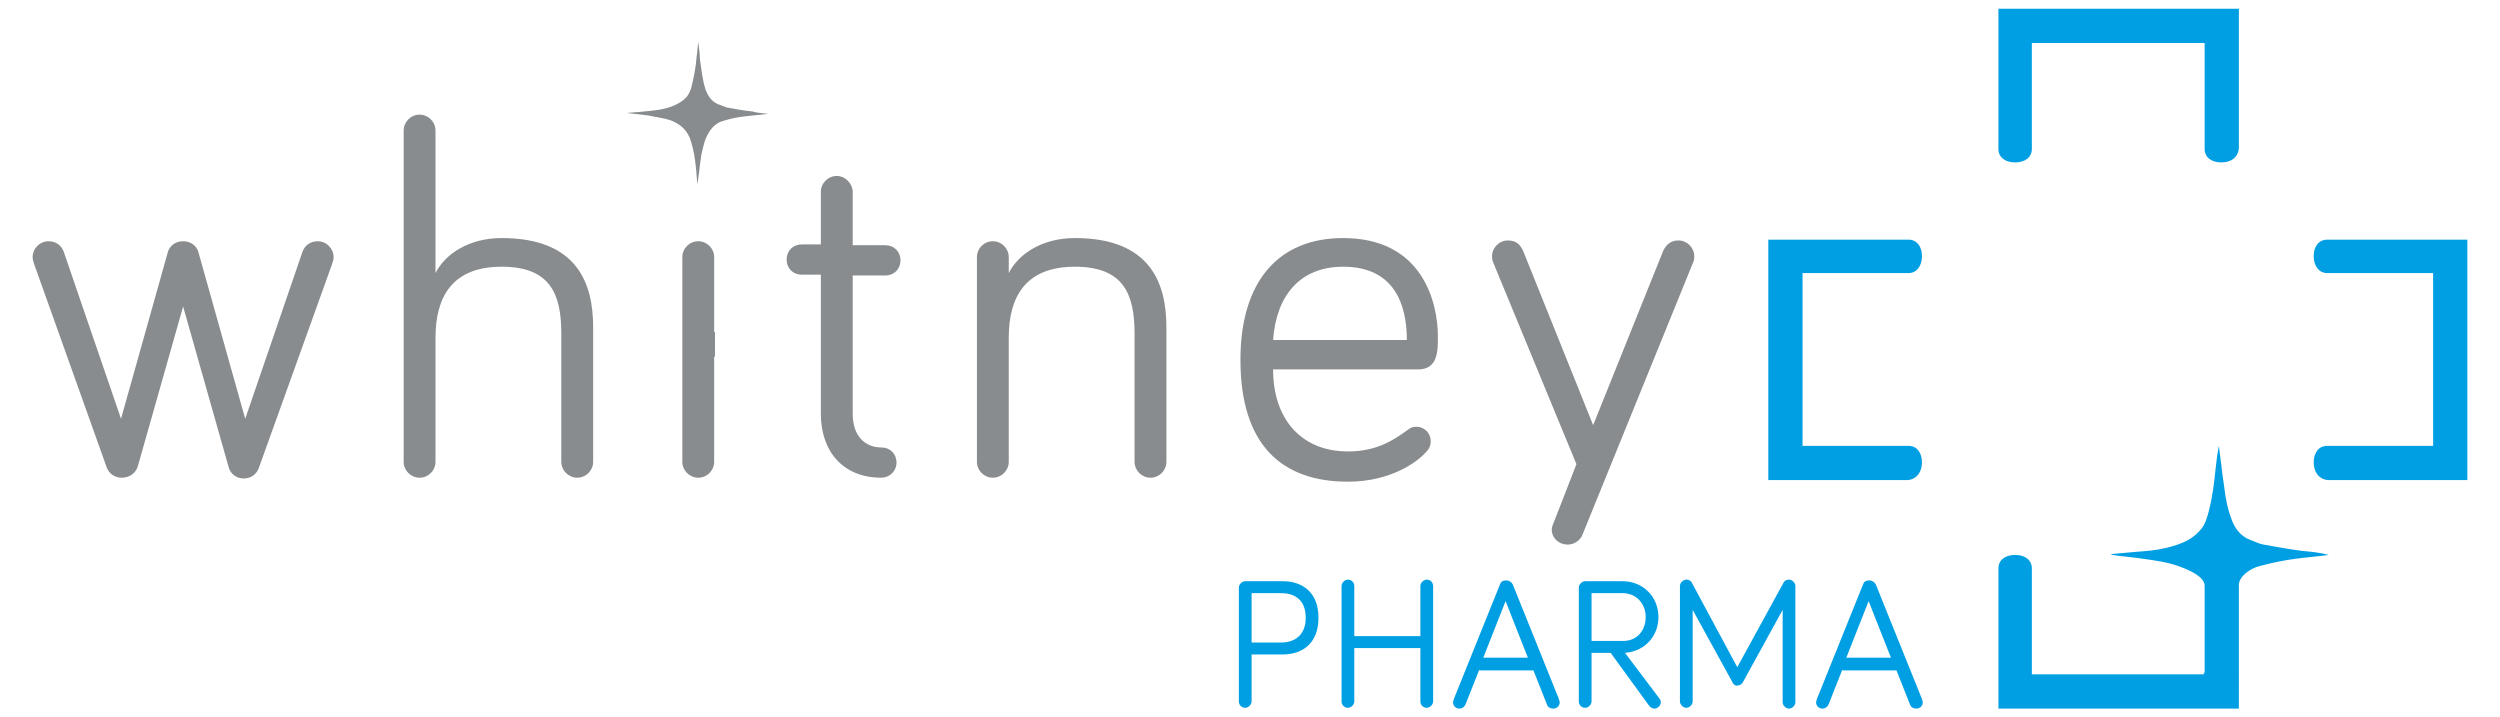 <?xml version="1.0" encoding="utf-8"?>
<!-- Generator: Adobe Illustrator 23.0.2, SVG Export Plug-In . SVG Version: 6.00 Build 0)  -->
<svg version="1.1" id="Réteg_1" xmlns="http://www.w3.org/2000/svg" xmlns:xlink="http://www.w3.org/1999/xlink" x="0px" y="0px"
	 viewBox="0 0 314 90" style="enable-background:new 0 0 314 90;" xml:space="preserve">
<style type="text/css">
	.st0{fill:#888C8E;}
	.st1{fill:#009FE3;}
</style>
<g>
	<path class="st0" d="M23,38.5l-5.7,20.1C17,59.5,16.2,60,15.3,60c-0.9,0-1.6-0.5-1.9-1.3L4.3,33.2c-0.1-0.3-0.2-0.6-0.2-0.9
		c0-1.1,0.9-2,2-2c0.9,0,1.6,0.5,1.9,1.3l7.2,21l5.9-21c0.2-0.6,0.8-1.3,1.9-1.3c1.1,0,1.7,0.7,1.9,1.3l5.9,21l7.2-21
		c0.3-0.8,1-1.3,1.9-1.3c1.1,0,2,0.9,2,2c0,0.3-0.1,0.6-0.2,0.9l-9.2,25.6c-0.3,0.8-1,1.3-1.9,1.3c-0.9,0-1.7-0.6-1.9-1.5L23,38.5"
		/>
	<path class="st0" d="M74.5,41.1V58c0,1.1-0.9,2-2,2s-2-0.9-2-2V41.9c0-5-1.4-8.4-7.5-8.4c-6.2,0-8.3,3.8-8.3,8.9V58
		c0,1.1-0.9,2-2,2c-1.1,0-2-0.9-2-2V16.4c0-1.1,0.9-2,2-2c1.1,0,2,0.9,2,2v17.9c1.2-2.4,4.2-4.4,8.3-4.4
		C72.6,29.9,74.5,35.7,74.5,41.1"/>
	<path class="st0" d="M89.7,58c0,1.1-0.9,2-2,2c-1.1,0-2-0.9-2-2V32.3c0-1.1,0.9-2,2-2c1.1,0,2,0.9,2,2V58"/>
	<path class="st0" d="M103.1,24.1c0-1.1,0.9-2,2-2c1.1,0,2,1,2,2v6.7h4.1c1.1,0,1.9,0.8,1.9,1.9c0,1.1-0.8,1.9-1.9,1.9h-4.1V52
		c0,2.7,1.5,4.2,3.6,4.2c1.1,0,1.9,0.8,1.9,1.9c0,1.1-0.9,1.9-1.9,1.9c-4.9,0-7.6-3.4-7.6-8V34.5h-2.4c-1.1,0-1.9-0.8-1.9-1.9
		c0-1.1,0.8-1.9,1.9-1.9h2.4V24.1"/>
	<path class="st0" d="M146.5,41.1V58c0,1.1-0.9,2-2,2c-1.1,0-2-0.9-2-2V41.9c0-5-1.4-8.4-7.5-8.4c-6.2,0-8.3,3.8-8.3,8.9V58
		c0,1.1-0.9,2-2,2s-2-0.9-2-2V32.3c0-1.1,0.9-2,2-2s2,0.9,2,2v2c1.2-2.4,4.2-4.4,8.3-4.4C144.6,29.9,146.5,35.7,146.5,41.1"/>
	<path class="st0" d="M168.7,33.5c-5.4,0-8.4,3.6-8.8,9.2h16.8C176.7,38.2,175.1,33.5,168.7,33.5 M168.7,29.9
		c10,0,11.9,8.1,11.9,12.4c0,1.8,0,4.1-2.5,4.1h-18.2c0,6.3,3.6,10.3,9.4,10.3c3.6,0,5.7-1.4,7.5-2.7c0.4-0.3,0.6-0.4,1.1-0.4
		c1,0,1.8,0.8,1.8,1.8c0,0.7-0.3,1.1-0.7,1.5c-0.9,1-4.2,3.6-9.7,3.6c-8.3,0-13.5-4.6-13.5-15.3C155.8,35.3,160.6,29.9,168.7,29.9"
		/>
	<path class="st1" d="M157.2,80.7h3.7c1.9,0,3.1-1.1,3.1-3.1c0-2.1-1.2-3.1-3.1-3.1h-3.7V80.7 M157.2,88.1c0,0.4-0.4,0.8-0.8,0.8
		c-0.5,0-0.8-0.4-0.8-0.8V73.8c0-0.4,0.4-0.8,0.8-0.8h4.7c2.5,0,4.5,1.4,4.5,4.6c0,3.1-1.9,4.6-4.5,4.6h-3.9V88.1z"/>
	<path class="st1" d="M170.1,81.4v6.7c0,0.4-0.4,0.8-0.8,0.8c-0.5,0-0.8-0.4-0.8-0.8V73.6c0-0.4,0.4-0.8,0.8-0.8
		c0.5,0,0.8,0.4,0.8,0.8v6.3h8.3v-6.3c0-0.4,0.4-0.8,0.8-0.8c0.5,0,0.8,0.4,0.8,0.8v14.5c0,0.4-0.4,0.8-0.8,0.8
		c-0.5,0-0.8-0.4-0.8-0.8v-6.7H170.1"/>
	<path class="st1" d="M189.1,75.5l-2.8,7.1h5.6L189.1,75.5 M185.8,84.1l-1.7,4.3c-0.1,0.3-0.4,0.6-0.8,0.6c-0.5,0-0.8-0.4-0.8-0.8
		l0.1-0.4l5.8-14.4c0.1-0.3,0.3-0.5,0.8-0.5c0.4,0,0.7,0.3,0.8,0.5l5.8,14.4c0,0.1,0.1,0.3,0.1,0.4c0,0.4-0.3,0.8-0.8,0.8
		c-0.4,0-0.7-0.2-0.8-0.5l-1.7-4.3H185.8z"/>
	<path class="st1" d="M199.9,80.5h4c1.7,0,2.8-1.3,2.8-3c0-1.7-1.2-3-2.9-3h-3.9V80.5 M199.9,88.1c0,0.4-0.4,0.8-0.8,0.8
		c-0.5,0-0.8-0.4-0.8-0.8V73.8c0-0.4,0.4-0.8,0.8-0.8h4.7c2.6,0,4.5,2,4.5,4.5c0,2.4-1.7,4.3-4.2,4.5l4.3,5.7
		c0.1,0.1,0.2,0.3,0.2,0.5c0,0.4-0.4,0.8-0.8,0.8c-0.2,0-0.5-0.1-0.7-0.4l-4.8-6.6h-2.4V88.1z"/>
	<path class="st1" d="M217.6,85.7l-5-9.1v11.5c0,0.4-0.4,0.8-0.8,0.8c-0.4,0-0.8-0.4-0.8-0.8V73.6c0-0.4,0.4-0.8,0.8-0.8
		c0.4,0,0.6,0.2,0.7,0.4l5.7,10.6l5.8-10.6c0.1-0.2,0.3-0.4,0.7-0.4c0.4,0,0.8,0.4,0.8,0.8v14.6c0,0.4-0.4,0.8-0.8,0.8
		c-0.4,0-0.8-0.4-0.8-0.8V76.6l-5,9.1c-0.2,0.3-0.4,0.4-0.7,0.4C218.1,86.2,217.7,86,217.6,85.7"/>
	<path class="st1" d="M234.7,75.5l-2.8,7.1h5.6L234.7,75.5 M231.4,84.1l-1.7,4.3c-0.1,0.3-0.4,0.6-0.8,0.6c-0.5,0-0.8-0.4-0.8-0.8
		l0.1-0.4l5.8-14.4c0.1-0.3,0.3-0.5,0.8-0.5c0.4,0,0.7,0.3,0.8,0.5l5.8,14.4c0,0.1,0.1,0.3,0.1,0.4c0,0.4-0.3,0.8-0.8,0.8
		c-0.4,0-0.7-0.2-0.8-0.5l-1.7-4.3H231.4z"/>
	<path class="st1" d="M241.4,58.1c0-1.2-0.6-2.1-1.7-2.1l-13.3,0V34.3l13.3,0c1.1,0,1.7-1,1.7-2.1c0-1.2-0.6-2.1-1.7-2.1l-17.6,0
		v30.2l17.5,0l0,0C240.8,60.2,241.4,59.2,241.4,58.1"/>
	<path class="st0" d="M96.5,14.3c-0.9,0.1-1.9,0.2-2.8,0.3c-1,0.1-2,0.3-2.9,0.6c-0.8,0.2-1.4,0.8-1.8,1.5c-0.5,0.8-0.7,1.8-0.9,2.7
		c-0.2,1.2-0.3,2.5-0.5,3.7l0,0.1c-0.1-0.7-0.1-1.4-0.2-2.2c-0.1-1.1-0.3-2.2-0.6-3.2c-0.4-1.4-1.3-2.2-2.6-2.7
		c-0.9-0.3-1.9-0.4-2.8-0.6c-0.9-0.1-1.7-0.2-2.6-0.3l-0.1,0c0.7-0.1,1.5-0.1,2.2-0.2c1.1-0.1,2.3-0.2,3.4-0.6
		c0.8-0.3,1.5-0.7,2-1.3c0.3-0.4,0.5-0.9,0.6-1.4c0.3-1.2,0.5-2.4,0.6-3.6c0.1-0.6,0.1-1.2,0.2-1.8c0.1,0.7,0.2,1.4,0.2,2.1
		c0.2,1.3,0.3,2.5,0.7,3.8c0.3,0.8,0.7,1.5,1.6,1.9c0.4,0.1,0.7,0.3,1.1,0.4c1.1,0.2,2.1,0.4,3.2,0.5C95.1,14.2,95.8,14.2,96.5,14.3
		L96.5,14.3"/>
	<path class="st1" d="M290.6,58.1c0-1.2,0.6-2.1,1.7-2.1l13.3,0V34.3l-13.3,0c-1.1,0-1.7-1-1.7-2.1c0-1.2,0.6-2.1,1.7-2.1l17.6,0
		v30.2l-17.5,0l0,0C291.2,60.2,290.6,59.2,290.6,58.1"/>
	<path class="st1" d="M289.2,69.2c-1.6-0.2-3.2-0.5-4.9-0.8c-0.6-0.1-1.1-0.4-1.7-0.6c-1.3-0.5-2-1.6-2.4-2.8
		c-0.7-1.9-0.8-3.8-1.1-5.7c-0.1-1.1-0.3-2.2-0.4-3.3c-0.2,0.9-0.3,1.8-0.4,2.7c-0.2,1.9-0.4,3.7-0.9,5.6c-0.2,0.7-0.4,1.5-0.9,2.1
		c-0.8,1-1.8,1.6-3,2c-1.7,0.6-3.4,0.8-5.1,0.9c-1.1,0.1-2.2,0.2-3.3,0.3l0.2,0.1c1.3,0.2,2.7,0.3,4,0.5c1.4,0.2,2.9,0.4,4.3,0.9
		c1.4,0.5,3.2,1.3,3.3,2.4l0,11.2h-21.7l0-13.3c0-1.1-0.9-1.7-2.1-1.7c-1.2,0-2.1,0.6-2.1,1.7l0,17.6h30.2l0-15.5
		c0-1.1,1.4-2.1,2.6-2.4c1.5-0.4,2.9-0.7,4.4-0.9c1.4-0.2,2.9-0.3,4.3-0.5l0,0C291.4,69.4,290.3,69.3,289.2,69.2"/>
	<path class="st1" d="M279,20.4c-1.2,0-2.1-0.6-2.1-1.7l0-13.3h-21.7l0,13.3c0,1.1-0.9,1.7-2.1,1.7c-1.2,0-2.1-0.6-2.1-1.7l0-17.6
		h30.2l0,17.5l0,0C281.1,19.8,280.2,20.4,279,20.4"/>
	<rect x="276.8" y="84.5" class="st1" width="4.3" height="1.6"/>
	<path class="st0" d="M210.8,30.2c-1.1,0-1.6,0.7-1.9,1.3l-8.8,21.9l-8.8-21.9c-0.3-0.6-0.7-1.3-1.9-1.3c-1.1,0-2,0.9-2,2
		c0,0.4,0.1,0.7,0.2,0.9l10.4,25.2c-0.8,2.1-3,7.7-3,7.7s-0.1,0.3-0.1,0.5c0,1.1,0.9,1.9,2,1.9c0.8,0,1.5-0.5,1.8-1.1l13.9-34.2
		c0.1-0.2,0.2-0.4,0.2-0.9C212.8,31.1,211.9,30.2,210.8,30.2"/>
	<rect x="85.8" y="41.7" class="st0" width="4" height="3.1"/>
</g>
</svg>

